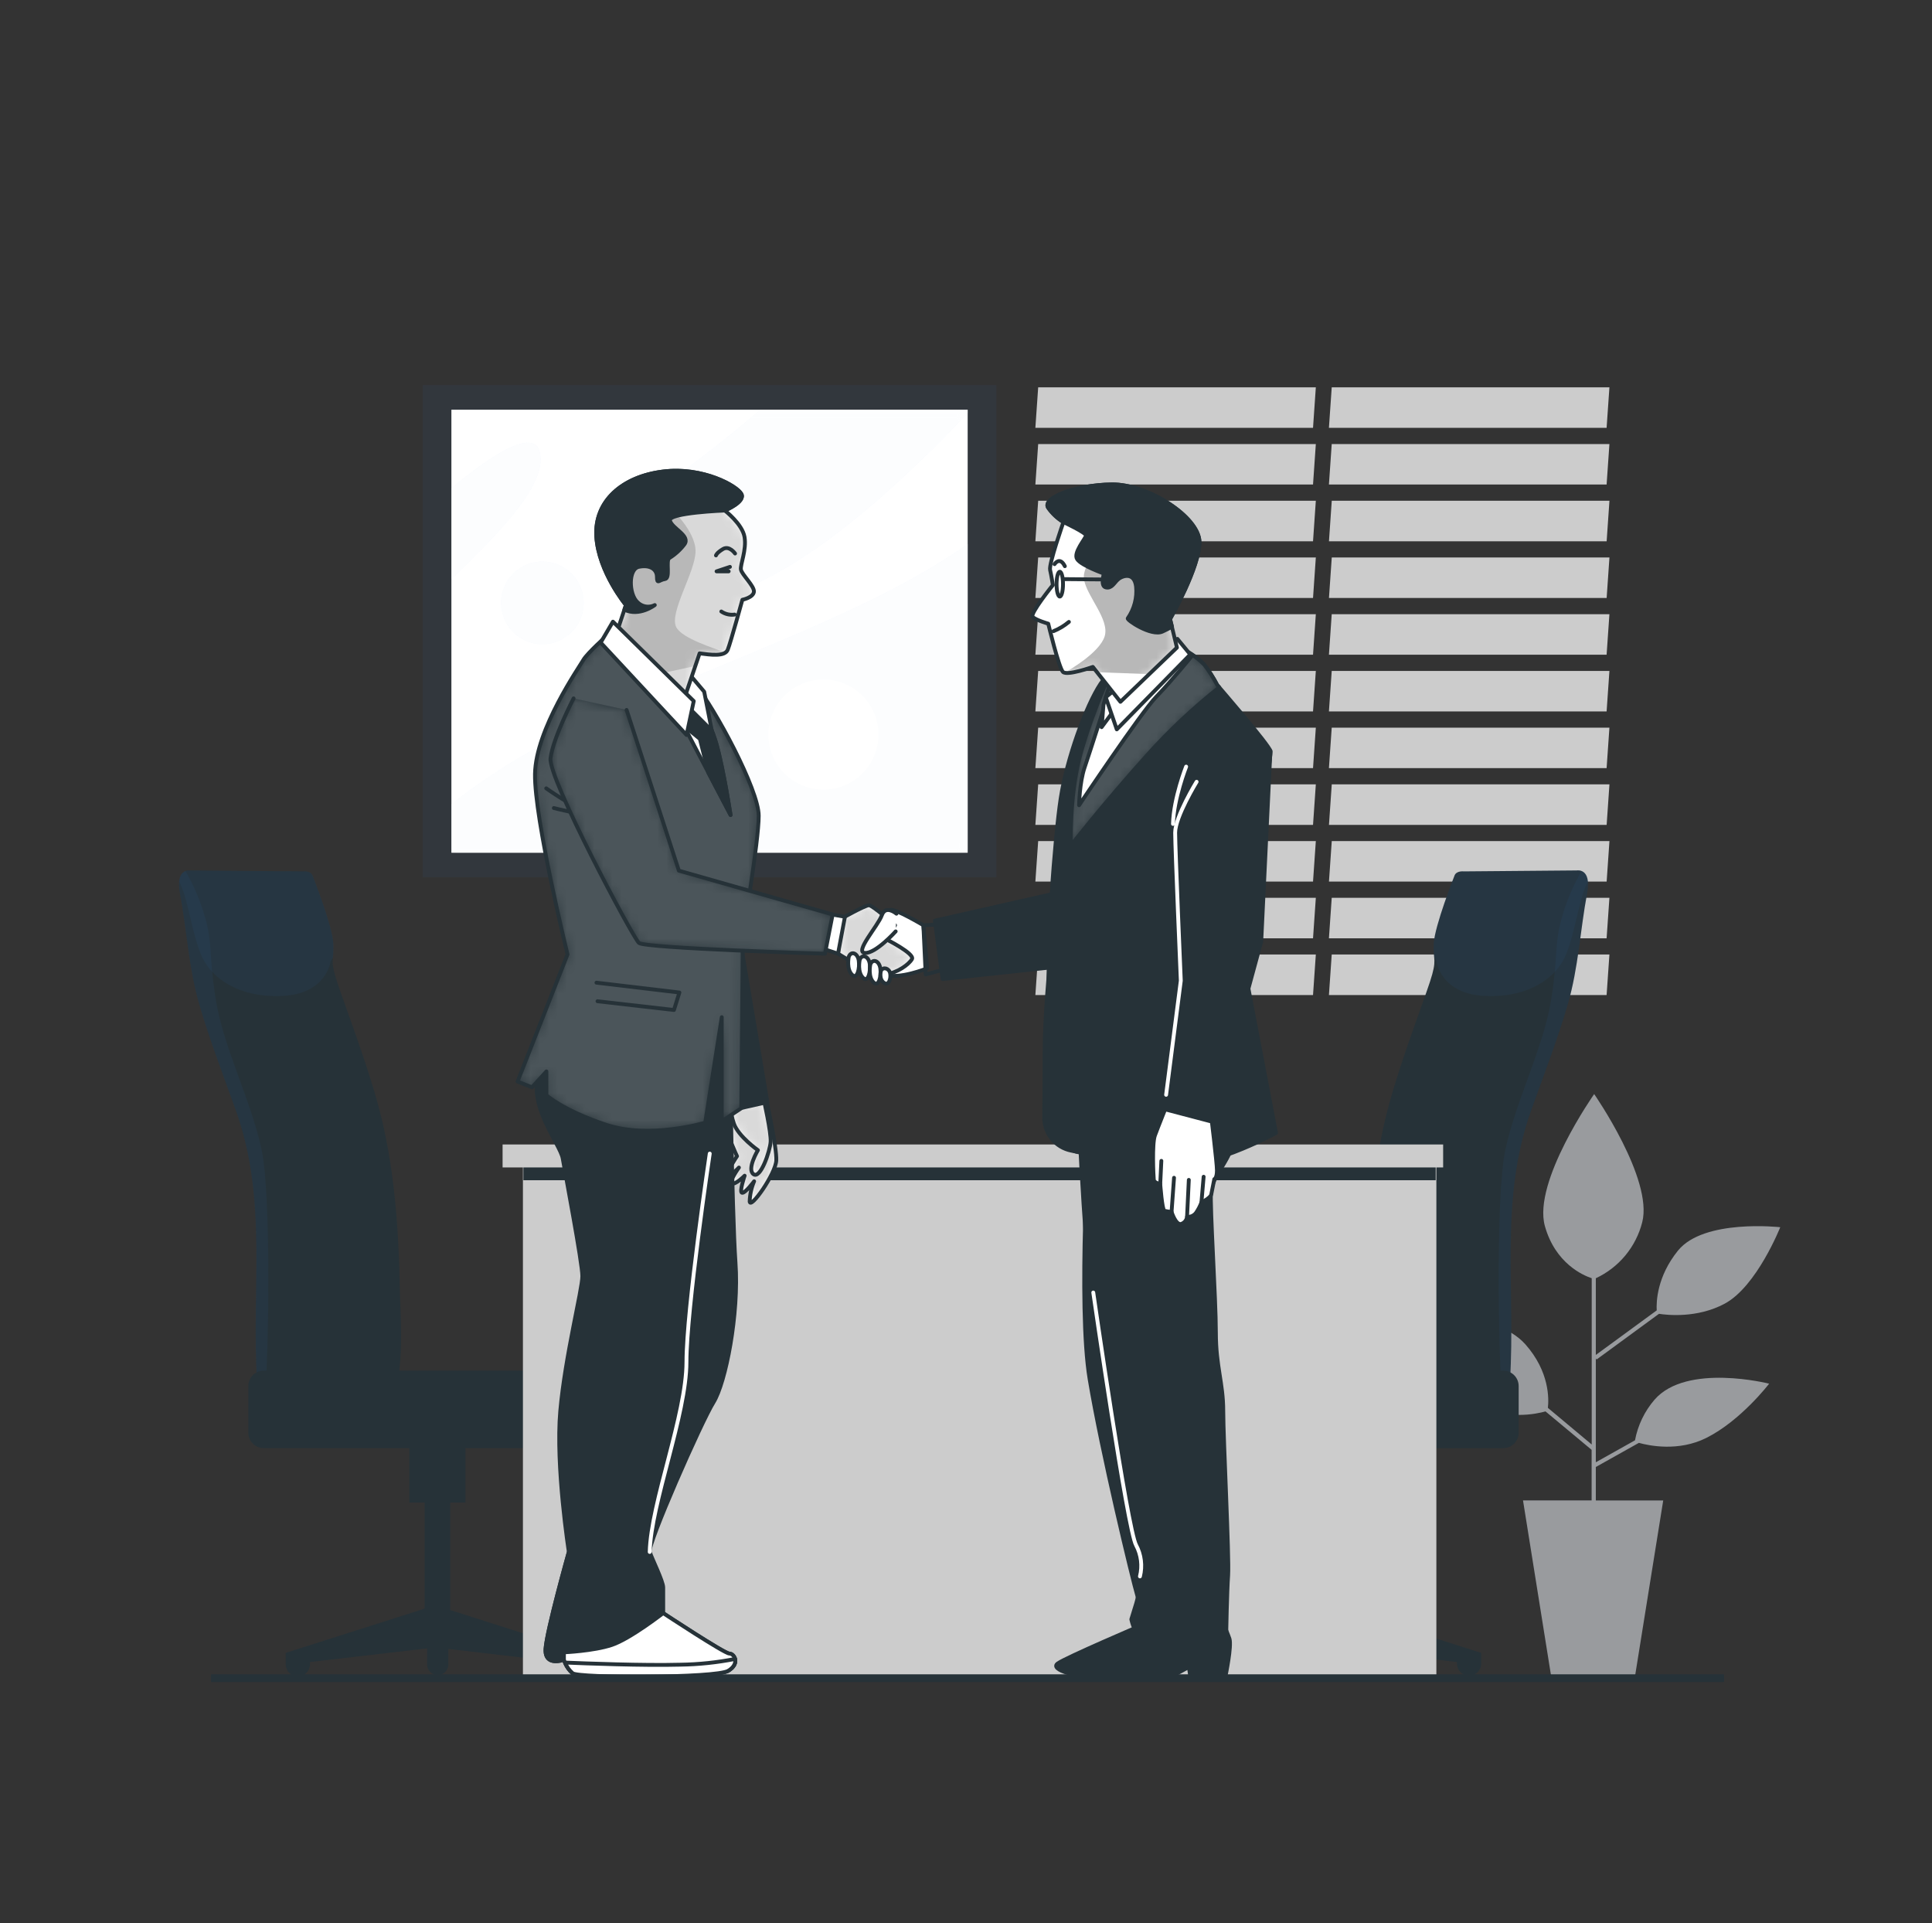 <svg xmlns="http://www.w3.org/2000/svg" width="213" height="212" viewBox="0 0 213 212" fill="none"><rect x="0" y="0" width="213" height="212" fill="#333333" stroke="none"/><path d="M144.759 47.159H114.148L114.458 42.696H145.068L144.759 47.159Z" fill="#CCCCCC"></path><path d="M144.759 53.411H114.148L114.458 48.948H145.068L144.759 53.411Z" fill="#CCCCCC"></path><path d="M144.759 59.667H114.148L114.458 55.2H145.068L144.759 59.667Z" fill="#CCCCCC"></path><path d="M144.759 65.918H114.148L114.458 61.451H145.068L144.759 65.918Z" fill="#CCCCCC"></path><path d="M144.759 72.171H114.148L114.458 67.703H145.068L144.759 72.171Z" fill="#CCCCCC"></path><path d="M144.759 78.422H114.148L114.458 73.959H145.068L144.759 78.422Z" fill="#CCCCCC"></path><path d="M144.759 84.674H114.148L114.458 80.211H145.068L144.759 84.674Z" fill="#CCCCCC"></path><path d="M144.759 90.93H114.148L114.458 86.463H145.068L144.759 90.93Z" fill="#CCCCCC"></path><path d="M144.759 97.181H114.148L114.458 92.714H145.068L144.759 97.181Z" fill="#CCCCCC"></path><path d="M144.759 103.433H114.148L114.458 98.966H145.068L144.759 103.433Z" fill="#CCCCCC"></path><path d="M144.759 109.685H114.148L114.458 105.218H145.068L144.759 109.685Z" fill="#CCCCCC"></path><path d="M177.126 47.159H146.512L146.821 42.696H177.436L177.126 47.159Z" fill="#CCCCCC"></path><path d="M177.126 53.411H146.512L146.821 48.948H177.436L177.126 53.411Z" fill="#CCCCCC"></path><path d="M177.13 59.667H146.516L146.825 55.2H177.439L177.13 59.667Z" fill="#CCCCCC"></path><path d="M177.13 65.918H146.516L146.825 61.451H177.439L177.13 65.918Z" fill="#CCCCCC"></path><path d="M177.126 72.171H146.512L146.821 67.703H177.436L177.126 72.171Z" fill="#CCCCCC"></path><path d="M177.126 78.422H146.512L146.821 73.959H177.436L177.126 78.422Z" fill="#CCCCCC"></path><path d="M177.126 84.674H146.512L146.821 80.211H177.436L177.126 84.674Z" fill="#CCCCCC"></path><path d="M177.13 90.93H146.516L146.825 86.463H177.439L177.13 90.93Z" fill="#CCCCCC"></path><path d="M177.13 97.181H146.516L146.825 92.714H177.439L177.13 97.181Z" fill="#CCCCCC"></path><path d="M177.126 103.433H146.512L146.821 98.966H177.436L177.126 103.433Z" fill="#CCCCCC"></path><path d="M177.126 109.685H146.512L146.821 105.218H177.436L177.126 109.685Z" fill="#CCCCCC"></path><path d="M109.852 42.45H46.605V96.711H109.852V42.45Z" fill="#2C83DB" fill-opacity="0.06"></path><path d="M106.684 45.162H49.766V93.998H106.684V45.162Z" fill="white"></path><mask id="mask0_2038_1031" style="mask-type:luminance" maskUnits="userSpaceOnUse" x="49" y="45" width="58" height="49"><path d="M106.684 45.162H49.766V93.998H106.684V45.162Z" fill="white"></path></mask><g mask="url(#mask0_2038_1031)"><path d="M106.684 59.967C96.448 67.249 81.787 72.08 64.778 79.671C59.419 82.025 54.375 85.041 49.766 88.648V94.002H106.684V59.967Z" fill="#2C83DB" fill-opacity="0.06"></path><path d="M106.684 45.162H83.843C81.3 47.336 78.295 49.765 74.743 52.367C61.744 61.9 67.377 71.441 82.978 64.498C90.985 60.942 99.898 52.707 106.684 45.531V45.162Z" fill="#2C83DB" fill-opacity="0.06"></path><path d="M59.601 50.638C59.601 46.658 54.646 49.79 49.789 53.791V63.841C54.515 59.204 59.601 54.198 59.601 50.638Z" fill="#2C83DB" fill-opacity="0.06"></path><path d="M64.346 66.456C64.346 67.357 64.079 68.237 63.579 68.985C63.079 69.734 62.368 70.317 61.536 70.662C60.705 71.007 59.789 71.097 58.906 70.921C58.023 70.745 57.212 70.312 56.575 69.675C55.939 69.039 55.505 68.228 55.33 67.344C55.154 66.462 55.244 65.546 55.589 64.714C55.933 63.883 56.517 63.172 57.265 62.672C58.014 62.171 58.894 61.904 59.794 61.904C61.002 61.904 62.159 62.384 63.013 63.238C63.867 64.091 64.346 65.249 64.346 66.456Z" fill="#2C83DB" fill-opacity="0.06"></path><path opacity="0.75" d="M106.684 59.967C96.448 67.249 81.787 72.08 64.778 79.671C59.419 82.025 54.375 85.041 49.766 88.648V94.002H106.684V59.967Z" fill="white"></path><path opacity="0.75" d="M106.684 45.162H83.843C81.3 47.336 78.295 49.765 74.743 52.367C61.744 61.9 67.377 71.441 82.978 64.498C90.985 60.942 99.898 52.707 106.684 45.531V45.162Z" fill="white"></path><g opacity="0.75"><path d="M59.601 50.638C59.601 46.658 54.646 49.79 49.789 53.791V63.841C54.515 59.204 59.601 54.198 59.601 50.638Z" fill="white"></path></g><path opacity="0.75" d="M64.346 66.456C64.346 67.357 64.079 68.237 63.579 68.985C63.079 69.734 62.368 70.317 61.536 70.662C60.705 71.007 59.789 71.097 58.906 70.921C58.023 70.745 57.212 70.312 56.575 69.675C55.939 69.039 55.505 68.228 55.33 67.344C55.154 66.462 55.244 65.546 55.589 64.714C55.933 63.883 56.517 63.172 57.265 62.672C58.014 62.171 58.894 61.904 59.794 61.904C61.002 61.904 62.159 62.384 63.013 63.238C63.867 64.091 64.346 65.249 64.346 66.456Z" fill="white"></path></g><path d="M96.85 80.973C96.85 82.173 96.494 83.347 95.827 84.345C95.16 85.344 94.211 86.121 93.102 86.581C91.993 87.04 90.772 87.16 89.595 86.925C88.417 86.691 87.336 86.112 86.487 85.263C85.638 84.414 85.061 83.332 84.827 82.154C84.593 80.977 84.714 79.756 85.174 78.647C85.634 77.538 86.413 76.591 87.412 75.924C88.41 75.258 89.584 74.903 90.785 74.903C91.582 74.903 92.371 75.06 93.107 75.365C93.843 75.671 94.512 76.118 95.075 76.681C95.638 77.245 96.085 77.914 96.389 78.65C96.694 79.387 96.85 80.176 96.85 80.973Z" fill="white"></path><path d="M182.41 154.294C181.309 155.57 180.567 157.114 180.256 158.77L175.937 161.19V149.746L176.022 149.861L182.901 144.825C183.77 144.961 187.11 145.342 190.153 143.702C193.688 141.799 196.269 135.28 196.269 135.28C196.269 135.28 187.843 134.327 184.991 137.862C182.677 140.727 182.596 143.503 182.651 144.448L175.937 149.36V140.905C177.195 140.319 178.306 139.461 179.191 138.393C180.076 137.325 180.712 136.074 181.053 134.729C182.274 129.974 175.755 120.603 175.755 120.603C175.755 120.603 168.974 130.249 170.317 135.14C171.47 139.281 174.556 140.595 175.484 140.901V159.232L170.652 155.193C170.762 154.226 170.851 151.204 168.16 148.178C164.896 144.507 156.203 144.787 156.203 144.787C156.203 144.787 159.869 152.124 162.985 154.57C165.714 156.689 169.482 155.841 170.389 155.583L175.475 159.821V165.395H167.91L171 184.705H180.269L183.367 165.399H175.937V161.711L180.684 159.05C181.837 159.372 185.063 160.033 188.114 158.507C191.929 156.604 195.044 152.527 195.044 152.527C195.044 152.527 185.944 150.217 182.41 154.294Z" fill="#2C83DB" fill-opacity="0.06"></path><path opacity="0.5" d="M182.41 154.294C181.309 155.57 180.567 157.114 180.256 158.77L175.937 161.19V149.746L176.022 149.861L182.901 144.825C183.77 144.961 187.11 145.342 190.153 143.702C193.688 141.799 196.269 135.28 196.269 135.28C196.269 135.28 187.843 134.327 184.991 137.862C182.677 140.727 182.596 143.503 182.651 144.448L175.937 149.36V140.905C177.195 140.319 178.306 139.461 179.191 138.393C180.076 137.325 180.712 136.074 181.053 134.729C182.274 129.974 175.755 120.603 175.755 120.603C175.755 120.603 168.974 130.249 170.317 135.14C171.47 139.281 174.556 140.595 175.484 140.901V159.232L170.652 155.193C170.762 154.226 170.851 151.204 168.16 148.178C164.896 144.507 156.203 144.787 156.203 144.787C156.203 144.787 159.869 152.124 162.985 154.57C165.714 156.689 169.482 155.841 170.389 155.583L175.475 159.821V165.395H167.91L171 184.705H180.269L183.367 165.399H175.937V161.711L180.684 159.05C181.837 159.372 185.063 160.033 188.114 158.507C191.929 156.604 195.044 152.527 195.044 152.527C195.044 152.527 185.944 150.217 182.41 154.294Z" fill="white"></path><path d="M173.842 95.951L161.369 96.057C161.369 96.057 160.521 95.951 160.339 96.57C160.339 96.57 158.173 102.038 158.071 103.996C157.969 105.954 158.495 105.645 157.647 108.235C156.8 110.824 154.451 116.894 153.112 121.844C151.311 128.494 150.84 135.556 150.726 142.422C150.726 143.524 150.048 153.018 151.764 153.018C153.188 153.018 166.315 154.76 166.472 152.23C167.103 142.142 165.281 132.288 168.782 122.48C170.142 118.665 171.702 114.647 172.859 110.663C174.016 106.679 174.215 102.534 174.978 98.456C175.491 95.642 173.842 95.951 173.842 95.951Z" fill="#263238"></path><path d="M175.067 97.189C174.944 95.748 173.842 95.951 173.842 95.951L161.368 96.057C161.368 96.057 160.52 95.951 160.338 96.57C160.338 96.57 158.172 102.038 158.07 103.996C158.04 104.513 158.054 105.032 158.113 105.547L158.376 105.971C158.376 105.971 158.799 109.578 163.737 109.786C168.675 109.993 171.472 107.721 172.502 105.547C173.532 103.373 173.948 99.876 174.77 97.812C174.858 97.599 174.957 97.391 175.067 97.189Z" fill="#2C83DB" fill-opacity="0.06"></path><path d="M172.171 101.216C171.324 104.229 171.836 105.064 171.001 110.252C170.166 115.44 167.153 121.272 165.979 126.651C164.805 132.029 165.313 150.912 165.479 151.751C165.544 152.195 165.568 152.645 165.551 153.094C166.115 152.882 166.454 152.594 166.479 152.2C167.111 142.112 165.288 132.258 168.789 122.45C170.15 118.636 171.709 114.618 172.866 110.633C174.023 106.649 174.223 102.504 174.986 98.427C175.304 96.731 174.803 96.176 174.367 96.011C173.419 97.646 172.681 99.395 172.171 101.216Z" fill="#2C83DB" fill-opacity="0.06"></path><path d="M148.074 177.351L147.989 177.283V165.636H149.663V158.273H143.475V165.636H145.145V177.482L130.336 182.204V183.374C130.336 183.729 130.477 184.069 130.728 184.321C130.979 184.572 131.32 184.713 131.675 184.713C132.03 184.713 132.371 184.572 132.622 184.321C132.874 184.069 133.015 183.729 133.015 183.374V183.208L145.399 181.767V183.543C145.399 183.853 145.523 184.151 145.742 184.37C145.961 184.59 146.259 184.713 146.569 184.713C146.879 184.713 147.177 184.59 147.396 184.37C147.616 184.151 147.739 183.853 147.739 183.543V181.708L160.624 183.208V183.374C160.624 183.729 160.765 184.069 161.016 184.321C161.267 184.572 161.608 184.713 161.963 184.713C162.319 184.713 162.659 184.572 162.91 184.321C163.162 184.069 163.303 183.729 163.303 183.374V182.204L148.074 177.351Z" fill="#263238"></path><path d="M165.734 151.094H128.957C128.021 151.094 127.262 151.853 127.262 152.789V157.939C127.262 158.875 128.021 159.634 128.957 159.634H165.734C166.671 159.634 167.43 158.875 167.43 157.939V152.789C167.43 151.853 166.671 151.094 165.734 151.094Z" fill="#263238"></path><path d="M20.965 95.951L33.439 96.057C33.439 96.057 34.287 95.951 34.473 96.57C34.473 96.57 36.639 102.038 36.741 103.996C36.842 105.954 36.317 105.645 37.164 108.235C38.012 110.824 40.36 116.894 41.7 121.844C43.505 128.494 43.971 135.556 44.086 142.422C44.086 143.524 44.764 153.018 43.047 153.018C41.628 153.018 28.501 154.76 28.34 152.23C27.713 142.142 29.531 132.288 26.03 122.48C24.669 118.665 23.11 114.647 21.957 110.663C20.804 106.679 20.601 102.534 19.838 98.456C19.337 95.642 20.965 95.951 20.965 95.951Z" fill="#263238"></path><path d="M19.762 97.189C19.885 95.748 20.982 95.951 20.982 95.951L33.456 96.057C33.456 96.057 34.304 95.951 34.49 96.57C34.49 96.57 36.656 102.038 36.758 103.996C36.785 104.513 36.77 105.032 36.711 105.547L36.449 105.971C36.449 105.971 36.025 109.578 31.087 109.786C26.149 109.993 23.339 107.721 22.305 105.543C21.271 103.364 20.864 99.872 20.037 97.808C19.957 97.596 19.866 97.39 19.762 97.189Z" fill="#2C83DB" fill-opacity="0.06"></path><path d="M22.635 101.216C23.483 104.229 22.97 105.064 23.805 110.252C24.64 115.44 27.657 121.272 28.827 126.651C29.997 132.029 29.51 150.912 29.327 151.751C29.264 152.196 29.24 152.645 29.255 153.094C28.696 152.882 28.353 152.594 28.327 152.2C27.7 142.112 29.518 132.258 26.017 122.45C24.657 118.636 23.097 114.618 21.944 110.633C20.791 106.649 20.588 102.504 19.825 98.427C19.511 96.731 20.011 96.176 20.444 96.011C21.392 97.646 22.128 99.395 22.635 101.216Z" fill="#2C83DB" fill-opacity="0.06"></path><path d="M46.731 177.351L46.816 177.283V165.636H45.121V158.273H51.313V165.636H49.639V177.482L64.448 182.204V183.374C64.448 183.729 64.307 184.069 64.056 184.321C63.804 184.572 63.464 184.713 63.109 184.713C62.753 184.713 62.413 184.572 62.162 184.321C61.91 184.069 61.769 183.729 61.769 183.374V183.208L49.431 181.767V183.543C49.413 183.842 49.282 184.122 49.064 184.327C48.846 184.532 48.558 184.647 48.259 184.647C47.96 184.647 47.672 184.532 47.454 184.327C47.236 184.122 47.105 183.842 47.087 183.543V181.708L34.173 183.208V183.374C34.183 183.556 34.156 183.738 34.093 183.909C34.031 184.08 33.934 184.237 33.809 184.369C33.684 184.501 33.533 184.607 33.365 184.679C33.198 184.751 33.018 184.788 32.835 184.788C32.653 184.788 32.473 184.751 32.306 184.679C32.138 184.607 31.987 184.501 31.862 184.369C31.737 184.237 31.64 184.08 31.578 183.909C31.515 183.738 31.488 183.556 31.498 183.374V182.204L46.731 177.351Z" fill="#263238"></path><path d="M29.074 159.63H65.852C66.788 159.63 67.547 158.871 67.547 157.934V152.785C67.547 151.848 66.788 151.089 65.852 151.089H29.074C28.138 151.089 27.379 151.848 27.379 152.785V157.934C27.379 158.871 28.138 159.63 29.074 159.63Z" fill="#263238"></path><path d="M158.358 127.108H57.652V184.989H158.358V127.108Z" fill="#CCCCCC"></path><path d="M158.282 128.498H57.703V130.1H158.282V128.498Z" fill="#263238"></path><path d="M159.104 126.159H55.41V128.69H159.104V126.159Z" fill="#CCCCCC"></path><path d="M84.464 121.133C84.464 121.133 85.651 126.435 85.583 127.914C85.516 129.394 82.722 133.357 82.65 132.449C82.674 131.681 82.841 130.923 83.142 130.216C83.142 130.216 82.163 131.542 81.815 131.487C81.468 131.432 82.095 129.601 82.095 129.601C82.095 129.601 81.048 130.648 80.696 130.449C80.345 130.25 81.464 128.703 81.464 128.703C81.464 128.703 80.192 130.029 80.141 129.61C80.09 129.19 81.256 127.448 81.256 127.448C81.256 127.448 80.069 124.935 79.984 123.888C79.992 123.157 80.236 122.447 80.68 121.866L84.464 121.133Z" fill="white"></path><mask id="mask1_2038_1031" style="mask-type:luminance" maskUnits="userSpaceOnUse" x="79" y="121" width="7" height="12"><path d="M84.464 121.133C84.464 121.133 85.651 126.435 85.583 127.914C85.516 129.394 82.722 133.357 82.65 132.449C82.674 131.681 82.841 130.923 83.142 130.216C83.142 130.216 82.163 131.542 81.815 131.487C81.468 131.432 82.095 129.601 82.095 129.601C82.095 129.601 81.048 130.648 80.696 130.449C80.345 130.25 81.464 128.703 81.464 128.703C81.464 128.703 80.192 130.029 80.141 129.61C80.09 129.19 81.256 127.448 81.256 127.448C81.256 127.448 80.069 124.935 79.984 123.888C79.992 123.157 80.236 122.447 80.68 121.866L84.464 121.133Z" fill="white"></path></mask><g mask="url(#mask1_2038_1031)"><path d="M84.464 121.133C84.464 121.133 85.651 126.435 85.583 127.914C85.516 129.394 82.722 133.357 82.65 132.449C82.674 131.681 82.841 130.923 83.142 130.216C83.142 130.216 82.163 131.542 81.815 131.487C81.468 131.432 82.095 129.601 82.095 129.601C82.095 129.601 81.048 130.648 80.696 130.449C80.345 130.25 81.464 128.703 81.464 128.703C81.464 128.703 80.192 130.029 80.141 129.61C80.09 129.19 81.256 127.448 81.256 127.448C81.256 127.448 80.069 124.935 79.984 123.888C79.992 123.157 80.236 122.447 80.68 121.866L84.464 121.133Z" fill="#D9D9D9"></path></g><path d="M84.464 121.133C84.464 121.133 85.651 126.435 85.583 127.914C85.516 129.394 82.722 133.357 82.65 132.449C82.674 131.681 82.841 130.923 83.142 130.216C83.142 130.216 82.163 131.542 81.815 131.487C81.468 131.432 82.095 129.601 82.095 129.601C82.095 129.601 81.048 130.648 80.696 130.449C80.345 130.25 81.464 128.703 81.464 128.703C81.464 128.703 80.192 130.029 80.141 129.61C80.09 129.19 81.256 127.448 81.256 127.448C81.256 127.448 80.069 124.935 79.984 123.888C79.992 123.157 80.236 122.447 80.68 121.866L84.464 121.133Z" stroke="#263238" stroke-width="0.424" stroke-linecap="round" stroke-linejoin="round"></path><path d="M84.186 121.133C84.186 121.133 85.034 124.833 84.958 125.88C84.882 126.927 83.839 129.995 83.072 129.436C82.305 128.876 83.559 126.787 83.559 126.787C83.559 126.787 81.406 125.274 80.91 123.854C80.414 122.434 80.698 121.832 80.698 121.832L84.186 121.133Z" fill="white"></path><mask id="mask2_2038_1031" style="mask-type:luminance" maskUnits="userSpaceOnUse" x="80" y="121" width="5" height="9"><path d="M84.186 121.133C84.186 121.133 85.034 124.833 84.958 125.88C84.882 126.927 83.839 129.995 83.072 129.436C82.305 128.876 83.559 126.787 83.559 126.787C83.559 126.787 81.406 125.274 80.91 123.854C80.414 122.434 80.698 121.832 80.698 121.832L84.186 121.133Z" fill="white"></path></mask><g mask="url(#mask2_2038_1031)"><path d="M84.186 121.133C84.186 121.133 85.034 124.833 84.958 125.88C84.882 126.927 83.839 129.995 83.072 129.436C82.305 128.876 83.559 126.787 83.559 126.787C83.559 126.787 81.406 125.274 80.91 123.854C80.414 122.434 80.698 121.832 80.698 121.832L84.186 121.133Z" fill="#D9D9D9"></path></g><path d="M84.186 121.133C84.186 121.133 85.034 124.833 84.958 125.88C84.882 126.927 83.839 129.995 83.072 129.436C82.305 128.876 83.559 126.787 83.559 126.787C83.559 126.787 81.406 125.274 80.91 123.854C80.414 122.434 80.698 121.832 80.698 121.832L84.186 121.133Z" stroke="#263238" stroke-width="0.424" stroke-linecap="round" stroke-linejoin="round"></path><path d="M81.631 103.793L84.602 121.489L80.414 122.434L76.227 108.79L81.631 103.793Z" fill="#263238" stroke="#263238" stroke-width="0.424" stroke-linecap="round" stroke-linejoin="round"></path><path d="M80.414 112.44C80.414 112.44 80.685 133.513 81.088 139.189C81.49 144.864 80.007 152.43 78.659 154.591C77.311 156.753 71.36 170.274 71.632 171.075C71.903 171.876 73.119 174.317 73.119 174.991V177.827C73.119 177.827 79.871 182.285 80.414 182.285C80.956 182.285 81.63 183.366 80.278 184.18C78.926 184.994 63.794 184.99 63.121 184.447C62.676 184.048 62.349 183.535 62.175 182.964C62.175 182.964 60.014 183.773 60.15 181.747C60.285 179.721 62.714 171.075 62.714 171.075C62.714 171.075 61.23 161.614 61.769 155.537C62.307 149.459 64.201 142.16 64.201 140.676C64.201 139.193 62.311 129.326 62.04 127.707C61.769 126.088 57.852 121.489 59.607 117.844C61.362 114.199 62.714 108.384 63.256 107.981C63.799 107.578 71.093 107.303 74.064 107.981C77.035 108.659 80.278 108.655 80.414 112.44Z" fill="#263238" stroke="#263238" stroke-width="0.424" stroke-linecap="round" stroke-linejoin="round"></path><path d="M67.019 69.962C67.019 69.962 64.709 72.03 64.311 72.746C63.912 73.463 59.063 80.375 58.983 85.317C58.902 90.26 62.569 105.204 62.569 105.204L57.059 119.221L58.652 119.857L60.242 118.106V120.734C60.242 120.734 62.073 122.404 66.845 123.993C71.618 125.583 77.746 123.756 77.746 123.756L79.573 112.126V123.599L81.722 122.167L81.896 103.06C81.896 103.06 83.647 92.798 83.647 89.92C83.647 87.043 78.793 78.053 76.644 75.442C74.496 72.831 70.914 70.669 69.863 69.873C68.812 69.076 67.019 69.962 67.019 69.962Z" fill="#263238"></path><mask id="mask3_2038_1031" style="mask-type:luminance" maskUnits="userSpaceOnUse" x="57" y="69" width="27" height="56"><path d="M67.019 69.962C67.019 69.962 64.709 72.03 64.311 72.746C63.912 73.463 59.063 80.375 58.983 85.317C58.902 90.26 62.569 105.204 62.569 105.204L57.059 119.221L58.652 119.857L60.242 118.106V120.734C60.242 120.734 62.073 122.404 66.845 123.993C71.618 125.583 77.746 123.756 77.746 123.756L79.573 112.126V123.599L81.722 122.167L81.896 103.06C81.896 103.06 83.647 92.798 83.647 89.92C83.647 87.043 78.793 78.053 76.644 75.442C74.496 72.831 70.914 70.669 69.863 69.873C68.812 69.076 67.019 69.962 67.019 69.962Z" fill="white"></path></mask><g mask="url(#mask3_2038_1031)"><path opacity="0.17" d="M67.019 69.962C67.019 69.962 64.709 72.03 64.311 72.746C63.912 73.463 59.063 80.375 58.983 85.317C58.902 90.26 62.569 105.204 62.569 105.204L57.059 119.221L58.652 119.857L60.242 118.106V120.734C60.242 120.734 62.073 122.404 66.845 123.993C71.618 125.583 77.746 123.756 77.746 123.756L79.573 112.126V123.599L81.722 122.167L81.896 103.06C81.896 103.06 83.647 92.798 83.647 89.92C83.647 87.043 78.793 78.053 76.644 75.442C74.496 72.831 70.914 70.669 69.863 69.873C68.812 69.076 67.019 69.962 67.019 69.962Z" fill="white"></path><path d="M60.219 86.902C60.219 86.902 63.109 88.95 65.034 89.67" stroke="#263238" stroke-width="0.424" stroke-linecap="round" stroke-linejoin="round"></path><path d="M61.062 89.072C61.062 89.072 64.313 89.92 65.996 89.92" stroke="#263238" stroke-width="0.424" stroke-linecap="round" stroke-linejoin="round"></path><path d="M65.758 108.323L74.904 109.408L74.302 111.333L65.876 110.37" stroke="#263238" stroke-width="0.424" stroke-linecap="round" stroke-linejoin="round"></path></g><path d="M67.019 69.962C67.019 69.962 64.709 72.03 64.311 72.746C63.912 73.463 59.063 80.375 58.983 85.317C58.902 90.26 62.569 105.204 62.569 105.204L57.059 119.221L58.652 119.857L60.242 118.106V120.734C60.242 120.734 62.073 122.404 66.845 123.993C71.618 125.583 77.746 123.756 77.746 123.756L79.573 112.126V123.599L81.722 122.167L81.896 103.06C81.896 103.06 83.647 92.798 83.647 89.92C83.647 87.043 78.793 78.053 76.644 75.442C74.496 72.831 70.914 70.669 69.863 69.873C68.812 69.076 67.019 69.962 67.019 69.962Z" stroke="#263238" stroke-width="0.424" stroke-linecap="round" stroke-linejoin="round"></path><path d="M66.539 70.424L75.372 79.973L80.543 89.84C80.543 89.84 79.428 82.52 78.475 80.516C77.521 78.511 73.223 73.543 72.74 72.429C72.257 71.314 66.539 70.424 66.539 70.424Z" fill="white" stroke="#263238" stroke-width="0.424" stroke-linecap="round" stroke-linejoin="round"></path><path d="M78.099 85.186L80.545 89.848C80.545 89.848 79.786 84.86 78.981 81.999L78.476 80.536C77.799 79.349 77.031 78.215 76.179 77.146L74.793 76.87L75.374 79.99L77.162 81.452L78.099 85.186Z" fill="#263238" stroke="#263238" stroke-width="0.424" stroke-linecap="round" stroke-linejoin="round"></path><path d="M75.742 74.022L76.2 74.552L77.636 76.248L78.484 80.554L74.801 76.879C74.801 76.879 75.284 74.662 75.742 74.022Z" fill="white" stroke="#263238" stroke-width="0.424" stroke-linecap="round" stroke-linejoin="round"></path><path d="M79.909 56.276C79.909 56.276 81.841 57.759 82.083 59.192C82.325 60.624 81.604 62.218 81.684 62.773C81.765 63.328 83.193 64.604 83.117 65.24C83.041 65.876 81.846 66.113 81.846 66.113C81.846 66.113 80.549 70.835 80.231 71.623C79.913 72.412 78.319 72.178 77.128 72.022L74.979 78.379L67.892 70.042L69.007 66.698C69.007 66.698 65.985 63.04 65.744 59.141C65.502 55.242 68.609 52.537 73.064 51.982C77.518 51.427 81.261 53.572 81.735 54.449C82.21 55.326 79.909 56.276 79.909 56.276Z" fill="white"></path><mask id="mask4_2038_1031" style="mask-type:luminance" maskUnits="userSpaceOnUse" x="65" y="51" width="19" height="28"><path d="M79.909 56.276C79.909 56.276 81.841 57.759 82.083 59.192C82.325 60.624 81.604 62.218 81.684 62.773C81.765 63.328 83.193 64.604 83.117 65.24C83.041 65.876 81.846 66.113 81.846 66.113C81.846 66.113 80.549 70.835 80.231 71.623C79.913 72.412 78.319 72.178 77.128 72.022L74.979 78.379L67.892 70.042L69.007 66.698C69.007 66.698 65.985 63.04 65.744 59.141C65.502 55.242 68.609 52.537 73.064 51.982C77.518 51.427 81.261 53.572 81.735 54.449C82.21 55.326 79.909 56.276 79.909 56.276Z" fill="white"></path></mask><g mask="url(#mask4_2038_1031)"><path d="M79.909 56.276C79.909 56.276 81.841 57.759 82.083 59.192C82.325 60.624 81.604 62.218 81.684 62.773C81.765 63.328 83.193 64.604 83.117 65.24C83.041 65.876 81.846 66.113 81.846 66.113C81.846 66.113 80.549 70.835 80.231 71.623C79.913 72.412 78.319 72.178 77.128 72.022L74.979 78.379L67.892 70.042L69.007 66.698C69.007 66.698 65.985 63.04 65.744 59.141C65.502 55.242 68.609 52.537 73.064 51.982C77.518 51.427 81.261 53.572 81.735 54.449C82.21 55.326 79.909 56.276 79.909 56.276Z" fill="#D9D9D9"></path><path d="M71.652 74.476C72.848 74.234 74.853 73.819 76.658 73.412L77.124 72.03C78.116 72.162 79.388 72.348 79.964 71.946C78.608 71.386 75.251 70.407 74.564 69.148C73.716 67.584 76.683 63.032 76.683 60.756C76.683 58.48 73.84 55.92 73.84 55.92C72.47 54.619 69.974 54.225 67.757 54.225C67.059 54.834 66.513 55.597 66.162 56.454C65.81 57.311 65.663 58.239 65.731 59.162C65.973 63.062 68.995 66.72 68.995 66.72L67.88 70.064L71.652 74.476Z" fill="#B8B8B8"></path></g><path d="M79.909 56.276C79.909 56.276 81.841 57.759 82.083 59.192C82.325 60.624 81.604 62.218 81.684 62.773C81.765 63.328 83.193 64.604 83.117 65.24C83.041 65.876 81.846 66.113 81.846 66.113C81.846 66.113 80.549 70.835 80.231 71.623C79.913 72.412 78.319 72.178 77.128 72.022L74.979 78.379L67.892 70.042L69.007 66.698C69.007 66.698 65.985 63.04 65.744 59.141C65.502 55.242 68.609 52.537 73.064 51.982C77.518 51.427 81.261 53.572 81.735 54.449C82.21 55.326 79.909 56.276 79.909 56.276Z" stroke="#263238" stroke-width="0.424" stroke-linecap="round" stroke-linejoin="round"></path><path d="M79.908 56.276C79.908 56.276 82.214 55.322 81.735 54.449C81.256 53.576 77.518 51.423 73.063 51.982C68.608 52.542 65.506 55.242 65.743 59.141C65.981 63.04 69.007 66.698 69.007 66.698L68.837 67.207C70.486 68.012 72.19 66.698 72.19 66.698C71.879 66.855 71.526 66.909 71.182 66.852C70.838 66.794 70.522 66.629 70.278 66.38C69.325 65.507 69.244 62.722 70.439 62.481C71.635 62.239 72.427 62.722 72.427 63.596C72.427 64.469 72.665 63.913 73.305 63.833C73.945 63.752 73.381 61.845 73.779 61.527C74.423 61.129 74.989 60.616 75.449 60.014C76.166 59.06 74.097 58.268 73.86 57.39C73.623 56.513 79.908 56.276 79.908 56.276Z" fill="#263238" stroke="#263238" stroke-width="0.424" stroke-linecap="round" stroke-linejoin="round"></path><path d="M80.475 62.489L79 62.981H80.335" stroke="#263238" stroke-width="0.424" stroke-linecap="round" stroke-linejoin="round"></path><path d="M81.04 61.014C81.04 61.014 80.409 60.103 79.705 60.523C79.001 60.942 78.934 61.226 78.934 61.226" stroke="#263238" stroke-width="0.424" stroke-linecap="round" stroke-linejoin="round"></path><path d="M79.523 67.406C79.955 67.701 80.482 67.822 80.998 67.745" stroke="#263238" stroke-width="0.424" stroke-linecap="round" stroke-linejoin="round"></path><path d="M67.575 68.529L76.484 77.282L75.691 81.02L66.223 70.835L67.575 68.529Z" fill="white" stroke="#263238" stroke-width="0.424" stroke-linecap="round" stroke-linejoin="round"></path><path d="M101.799 101.991C101.799 101.991 98.662 100.127 98.154 100.296C97.645 100.466 92.728 104.026 93.067 104.874C93.407 105.721 96.034 106.823 97.56 107.417C99.086 108.01 102.223 106.739 102.223 106.739L101.799 101.991Z" fill="white" stroke="#263238" stroke-width="0.424" stroke-linecap="round" stroke-linejoin="round"></path><path d="M92.661 101.314C92.661 101.314 95.373 99.788 95.797 99.788C96.221 99.788 98.679 101.992 98.679 101.992L97.662 103.518C97.662 103.518 100.883 105.129 100.544 105.722C100.205 106.315 98.933 107.248 97.577 107.417C96.221 107.587 92.406 105.129 92.406 105.129L92.661 101.314Z" fill="white"></path><mask id="mask5_2038_1031" style="mask-type:luminance" maskUnits="userSpaceOnUse" x="92" y="99" width="9" height="9"><path d="M92.661 101.314C92.661 101.314 95.373 99.788 95.797 99.788C96.221 99.788 98.679 101.992 98.679 101.992L97.662 103.518C97.662 103.518 100.883 105.129 100.544 105.722C100.205 106.315 98.933 107.248 97.577 107.417C96.221 107.587 92.406 105.129 92.406 105.129L92.661 101.314Z" fill="white"></path></mask><g mask="url(#mask5_2038_1031)"><path d="M92.661 101.314C92.661 101.314 95.373 99.788 95.797 99.788C96.221 99.788 98.679 101.992 98.679 101.992L97.662 103.518C97.662 103.518 100.883 105.129 100.544 105.722C100.205 106.315 98.933 107.248 97.577 107.417C96.221 107.587 92.406 105.129 92.406 105.129L92.661 101.314Z" fill="#D9D9D9"></path></g><path d="M92.661 101.314C92.661 101.314 95.373 99.788 95.797 99.788C96.221 99.788 98.679 101.992 98.679 101.992L97.662 103.518C97.662 103.518 100.883 105.129 100.544 105.722C100.205 106.315 98.933 107.248 97.577 107.417C96.221 107.587 92.406 105.129 92.406 105.129L92.661 101.314Z" stroke="#263238" stroke-width="0.424" stroke-linecap="round" stroke-linejoin="round"></path><path d="M90.779 100.636L93.153 101.06L92.39 105.129L90.356 104.45L90.779 100.636Z" fill="white" stroke="#263238" stroke-width="0.424" stroke-linecap="round" stroke-linejoin="round"></path><path d="M63.236 76.985C63.236 76.985 60.947 81.393 60.693 83.597C60.438 85.801 69.763 103.349 70.441 103.942C71.119 104.535 90.951 105.129 90.951 105.129L91.799 100.805L74.845 95.974L69.081 78.257" fill="#263238"></path><mask id="mask6_2038_1031" style="mask-type:luminance" maskUnits="userSpaceOnUse" x="60" y="76" width="32" height="30"><path d="M63.236 76.985C63.236 76.985 60.947 81.393 60.693 83.597C60.438 85.801 69.763 103.349 70.441 103.942C71.119 104.535 90.951 105.129 90.951 105.129L91.799 100.805L74.845 95.974L69.081 78.257" fill="white"></path></mask><g mask="url(#mask6_2038_1031)"><path opacity="0.17" d="M63.236 76.985C63.236 76.985 60.947 81.393 60.693 83.597C60.438 85.801 69.763 103.349 70.441 103.942C71.119 104.535 90.951 105.129 90.951 105.129L91.799 100.805L74.845 95.974L69.081 78.257" fill="white"></path></g><path d="M63.236 76.985C63.236 76.985 60.947 81.393 60.693 83.597C60.438 85.801 69.763 103.349 70.441 103.942C71.119 104.535 90.951 105.129 90.951 105.129L91.799 100.805L74.845 95.974L69.081 78.257" stroke="#263238" stroke-width="0.424" stroke-linecap="round" stroke-linejoin="round"></path><path d="M98.832 100.72C98.832 100.72 97.645 99.703 97.221 100.89C96.797 102.077 94.169 104.959 95.356 105.043C96.543 105.128 98.747 102.67 98.747 102.67" fill="white"></path><path d="M98.832 100.72C98.832 100.72 97.645 99.703 97.221 100.89C96.797 102.077 94.169 104.959 95.356 105.043C96.543 105.128 98.747 102.67 98.747 102.67" stroke="#263238" stroke-width="0.424" stroke-linecap="round" stroke-linejoin="round"></path><path d="M93.575 105.467C93.575 105.467 93.27 106.896 93.999 107.502C94.512 107.925 94.8 106.739 94.677 105.891C94.554 105.043 93.829 104.789 93.575 105.467Z" fill="white" stroke="#263238" stroke-width="0.424" stroke-linecap="round" stroke-linejoin="round"></path><path d="M94.782 105.806C94.782 105.806 94.477 107.234 95.206 107.841C95.719 108.264 96.007 107.078 95.884 106.23C95.761 105.382 95.019 105.128 94.782 105.806Z" fill="white" stroke="#263238" stroke-width="0.424" stroke-linecap="round" stroke-linejoin="round"></path><path d="M95.95 106.315C95.95 106.315 95.645 107.743 96.374 108.349C96.887 108.773 97.175 107.586 97.052 106.739C96.929 105.891 96.204 105.637 95.95 106.315Z" fill="white" stroke="#263238" stroke-width="0.424" stroke-linecap="round" stroke-linejoin="round"></path><path d="M97.124 107.006C97.124 107.006 96.845 107.968 97.514 108.375C97.985 108.663 98.252 107.862 98.137 107.29C98.023 106.718 97.358 106.548 97.124 107.006Z" fill="white" stroke="#263238" stroke-width="0.424" stroke-linecap="round" stroke-linejoin="round"></path><path d="M101.801 101.992L102.055 107.417L103.92 106.909L103.496 101.907L101.801 101.992Z" stroke="#263238" stroke-width="0.424" stroke-linecap="round" stroke-linejoin="round"></path><path d="M103.07 101.483L103.918 107.926L118.074 106.4L118.414 98.008L103.07 101.483Z" fill="#263238" stroke="#263238" stroke-width="0.424" stroke-linecap="round" stroke-linejoin="round"></path><path d="M78.249 127.164C78.249 127.164 75.681 144.321 75.681 150.132C75.681 155.943 71.764 165.67 71.629 171.075" stroke="white" stroke-width="0.424" stroke-linecap="round" stroke-linejoin="round"></path><path d="M63.117 184.438C63.791 184.98 78.922 184.98 80.274 184.171C81.626 183.361 80.948 182.276 80.41 182.276C79.872 182.276 73.116 177.817 73.116 177.817C73.116 177.817 69.466 180.657 67.44 181.331C65.414 182.005 62.172 182.141 62.172 182.141V182.954C62.346 183.526 62.672 184.039 63.117 184.438Z" fill="white" stroke="#263238" stroke-width="0.424" stroke-linecap="round" stroke-linejoin="round"></path><path d="M80.277 184.18C80.989 183.756 81.124 183.247 81.04 182.87C79.052 183.263 77.034 183.474 75.008 183.502C70.927 183.612 64.505 183.362 62.293 183.269C62.476 183.724 62.767 184.128 63.141 184.447C63.793 184.989 78.925 184.989 80.277 184.18Z" fill="white" stroke="#263238" stroke-width="0.424" stroke-linecap="round" stroke-linejoin="round"></path><path d="M61.779 183.069L62.173 182.149L62.711 171.074C62.711 171.074 60.279 179.721 60.147 181.747C60.045 183.222 61.164 183.192 61.779 183.069Z" fill="#263238" stroke="#263238" stroke-width="0.424" stroke-linecap="round" stroke-linejoin="round"></path><path d="M120.13 123.786C120.13 123.786 118.782 143.919 120.13 152.023C121.478 160.127 124.873 174.181 125.399 175.936C125.73 176.984 125.873 178.081 125.823 179.179L133.388 180.259C133.388 180.259 131.091 153.646 131.091 150.539C131.091 147.432 133.659 124.193 133.659 124.193L120.13 123.786Z" fill="#263238" stroke="#263238" stroke-width="0.424" stroke-linecap="round" stroke-linejoin="round"></path><path d="M125.805 179.178C125.805 179.178 117.565 182.692 116.616 183.366C115.666 184.039 118.646 184.989 122.291 184.989C125.936 184.989 129.59 184.565 129.59 184.565L131.073 183.756L131.209 184.701H135.125C135.125 184.701 135.803 181.458 135.549 180.649C135.356 180.095 135.131 179.553 134.875 179.025L125.805 179.178Z" fill="#263238" stroke="#263238" stroke-width="0.424" stroke-linecap="round" stroke-linejoin="round"></path><path d="M118.914 122.167C118.914 122.167 119.592 141.486 121.211 148.377C122.83 155.269 125.67 172.019 125.67 173.774C125.681 174.777 125.545 175.777 125.268 176.741L124.725 178.504C124.818 178.925 124.96 179.333 125.149 179.721C125.149 179.721 128.658 180.53 130.956 180.53C132.391 180.517 133.818 180.302 135.194 179.89C135.194 179.89 135.266 175.652 135.402 173.639C135.537 171.625 134.863 158.643 134.863 155.536C134.863 152.429 134.05 150.67 134.05 146.89C134.05 143.109 133.376 132.975 133.511 131.351C133.647 129.728 135.537 127.961 135.944 125.947C136.351 123.934 136.754 121.76 136.754 121.76L118.914 122.167Z" fill="#263238" stroke="#263238" stroke-width="0.424" stroke-linecap="round" stroke-linejoin="round"></path><path d="M120.531 142.478C120.531 142.478 124.308 168.675 125.253 170.328C125.817 171.383 125.968 172.61 125.677 173.77" stroke="white" stroke-width="0.424" stroke-linecap="round" stroke-linejoin="round"></path><path d="M115.672 106.9C115.672 106.9 115.167 112.066 115.167 116.017C115.167 118.221 115.146 121.103 115.125 123.188C115.119 124.046 115.412 124.88 115.953 125.546C116.495 126.211 117.251 126.668 118.092 126.837C118.979 127.033 119.884 127.142 120.792 127.164L117.617 107.506C117.617 107.506 116.18 105.077 115.672 106.9Z" fill="#263238" stroke="#263238" stroke-width="0.424" stroke-linecap="round" stroke-linejoin="round"></path><path d="M130.67 71.696C131.444 72.103 132.15 72.628 132.764 73.251C133.304 73.962 133.784 74.718 134.196 75.51C134.196 75.51 139.939 82.131 140.075 82.805C140.211 83.479 136.833 104.76 136.833 104.76L140.681 124.888C140.681 124.888 134.467 128.334 129.737 128.538C126.41 128.682 121.405 127.618 118.717 126.974C118.183 126.847 117.701 126.555 117.342 126.14C116.982 125.725 116.762 125.207 116.713 124.659C116.45 121.828 115.958 116.183 115.67 110.838C115.339 104.629 116.28 92.329 116.941 88.005C117.603 83.682 119.713 77.808 121.332 75.375C122.952 72.942 127.415 70.424 130.67 71.696Z" fill="#263238" stroke="#263238" stroke-width="0.424" stroke-linecap="round" stroke-linejoin="round"></path><path d="M134.197 75.51C133.788 74.729 133.314 73.983 132.781 73.281C132.167 72.657 131.461 72.133 130.687 71.725C127.992 70.661 124.465 72.204 122.418 74.154C122.147 74.756 120.011 79.63 118.998 83.614C117.917 87.853 118.052 93.21 118.052 93.21C118.052 93.21 121.634 88.615 126.495 83.211C128.923 80.51 131.574 78.019 134.421 75.764L134.197 75.51Z" fill="#263238"></path><mask id="mask7_2038_1031" style="mask-type:luminance" maskUnits="userSpaceOnUse" x="118" y="71" width="17" height="23"><path d="M134.197 75.51C133.788 74.729 133.314 73.983 132.781 73.281C132.167 72.657 131.461 72.133 130.687 71.725C127.992 70.661 124.465 72.204 122.418 74.154C122.147 74.756 120.011 79.63 118.998 83.614C117.917 87.853 118.052 93.21 118.052 93.21C118.052 93.21 121.634 88.615 126.495 83.211C128.923 80.51 131.574 78.019 134.421 75.764L134.197 75.51Z" fill="white"></path></mask><g mask="url(#mask7_2038_1031)"><path opacity="0.17" d="M134.197 75.51C133.788 74.729 133.314 73.983 132.781 73.281C132.167 72.657 131.461 72.133 130.687 71.725C127.992 70.661 124.465 72.204 122.418 74.154C122.147 74.756 120.011 79.63 118.998 83.614C117.917 87.853 118.052 93.21 118.052 93.21C118.052 93.21 121.634 88.615 126.495 83.211C128.923 80.51 131.574 78.019 134.421 75.764L134.197 75.51Z" fill="white"></path></g><path d="M134.197 75.51C133.788 74.729 133.314 73.983 132.781 73.281C132.167 72.657 131.461 72.133 130.687 71.725C127.992 70.661 124.465 72.204 122.418 74.154C122.147 74.756 120.011 79.63 118.998 83.614C117.917 87.853 118.052 93.21 118.052 93.21C118.052 93.21 121.634 88.615 126.495 83.211C128.923 80.51 131.574 78.019 134.421 75.764L134.197 75.51Z" stroke="#263238" stroke-width="0.424" stroke-linecap="round" stroke-linejoin="round"></path><path d="M121.957 77.26C121.957 77.26 120.13 82.986 119.575 84.605C119.02 86.224 118.965 88.763 118.965 88.763C118.965 88.763 125.806 78.527 127.476 76.806C129.146 75.086 131.328 72.398 131.328 72.398L129.858 71.975L121.957 77.26Z" fill="white" stroke="#263238" stroke-width="0.424" stroke-linecap="round" stroke-linejoin="round"></path><path d="M122.462 75.184C122.462 75.184 121.653 77.566 121.653 77.727C121.653 77.888 121.449 80.159 121.449 80.159L124.336 76.256L122.462 75.184Z" fill="white" stroke="#263238" stroke-width="0.424" stroke-linecap="round" stroke-linejoin="round"></path><path d="M129.807 70.424L121.906 76.858L123.123 80.401L131.227 72.145L129.807 70.424Z" fill="white" stroke="#263238" stroke-width="0.424" stroke-linecap="round" stroke-linejoin="round"></path><path d="M128.786 121.455C128.786 121.455 127.663 124.248 127.328 125.164C126.994 126.079 127.163 129.665 127.206 130.042C127.248 130.419 127.913 130.5 127.913 130.5C127.913 130.5 128.121 133.374 128.371 133.467C128.631 133.532 128.896 133.573 129.164 133.59C129.164 133.59 129.621 135.052 130.206 134.925C130.382 134.871 130.538 134.768 130.657 134.627C130.775 134.487 130.849 134.315 130.872 134.132C131.064 134.15 131.258 134.118 131.433 134.037C131.609 133.957 131.76 133.832 131.872 133.675C132.11 133.324 132.307 132.947 132.457 132.551C132.457 132.551 133.457 132.051 133.538 131.674C133.618 131.297 133.873 129.979 133.873 129.979C133.873 129.979 134.165 129.894 134.165 129.021C134.165 128.148 133.5 122.769 133.5 122.769L128.786 121.455Z" fill="white" stroke="#263238" stroke-width="0.424" stroke-linecap="round" stroke-linejoin="round"></path><path d="M127.914 130.499L128.037 127.965" stroke="#263238" stroke-width="0.424" stroke-linecap="round" stroke-linejoin="round"></path><path d="M129.164 133.581L129.435 129.83" stroke="#263238" stroke-width="0.424" stroke-linecap="round" stroke-linejoin="round"></path><path d="M130.871 134.124L131.066 130.063" stroke="#263238" stroke-width="0.424" stroke-linecap="round" stroke-linejoin="round"></path><path d="M132.457 132.543L132.699 129.716" stroke="#263238" stroke-width="0.424" stroke-linecap="round" stroke-linejoin="round"></path><path d="M137.023 80.961L140.062 82.784L139.049 103.794L133.645 123.651L128.512 122.303L130.131 106.621L129.321 90.815C129.321 90.815 130.47 87.132 133.102 85.106" fill="#263238"></path><path d="M137.023 80.961L140.062 82.784L139.049 103.794L133.645 123.651L128.512 122.303L130.131 106.621L129.321 90.815C129.321 90.815 130.47 87.132 133.102 85.106" stroke="#263238" stroke-width="0.424" stroke-linecap="round" stroke-linejoin="round"></path><path d="M130.77 84.508C130.77 84.508 129.388 88.017 129.32 90.823" stroke="white" stroke-width="0.424" stroke-linecap="round" stroke-linejoin="round"></path><path d="M131.924 86.178C131.924 86.178 129.559 90.039 129.559 91.785C129.559 93.531 130.182 108.103 130.182 108.103L128.562 120.683" stroke="white" stroke-width="0.424" stroke-linecap="round" stroke-linejoin="round"></path><path d="M117.242 57.552C117.242 57.552 115.619 62.163 115.771 62.824C115.924 63.486 116.077 64.494 116.077 64.494C116.077 64.494 113.533 67.635 113.847 67.991C114.161 68.347 115.568 68.75 115.568 68.75C115.568 68.75 116.734 73.615 117.191 74.069C117.649 74.522 120.485 73.514 120.485 73.514L123.524 77.362L129.754 71.386L128.995 68.245C128.995 68.245 132.289 62.468 132.238 59.73C132.187 56.992 126.567 53.347 122.561 53.398C118.556 53.449 114.809 54.92 115.568 55.983C116.015 56.614 116.584 57.147 117.242 57.552Z" fill="white"></path><mask id="mask8_2038_1031" style="mask-type:luminance" maskUnits="userSpaceOnUse" x="113" y="53" width="20" height="25"><path d="M117.242 57.552C117.242 57.552 115.619 62.163 115.771 62.824C115.924 63.486 116.077 64.494 116.077 64.494C116.077 64.494 113.533 67.635 113.847 67.991C114.161 68.347 115.568 68.75 115.568 68.75C115.568 68.75 116.734 73.615 117.191 74.069C117.649 74.522 120.485 73.514 120.485 73.514L123.524 77.362L129.754 71.386L128.995 68.245C128.995 68.245 132.289 62.468 132.238 59.73C132.187 56.992 126.567 53.347 122.561 53.398C118.556 53.449 114.809 54.92 115.568 55.983C116.015 56.614 116.584 57.147 117.242 57.552Z" fill="white"></path></mask><g mask="url(#mask8_2038_1031)"><path d="M130.269 56.563C129.497 56.676 128.743 56.89 128.027 57.199L122.055 59.619C122.055 59.619 119.211 62.035 119.512 63.883C119.813 65.731 122.356 68.291 121.788 70.139C121.22 71.987 117.664 73.979 117.664 73.979L118.779 74.022C119.626 73.823 120.5 73.513 120.5 73.513L120.966 74.102L126.722 74.31L129.769 71.385L129.01 68.245C129.01 68.245 132.304 62.468 132.253 59.73C132.219 58.721 131.439 57.589 130.269 56.563Z" fill="#B8B8B8"></path></g><path d="M117.242 57.552C117.242 57.552 115.619 62.163 115.771 62.824C115.924 63.486 116.077 64.494 116.077 64.494C116.077 64.494 113.533 67.635 113.847 67.991C114.161 68.347 115.568 68.75 115.568 68.75C115.568 68.75 116.734 73.615 117.191 74.069C117.649 74.522 120.485 73.514 120.485 73.514L123.524 77.362L129.754 71.386L128.995 68.245C128.995 68.245 132.289 62.468 132.238 59.73C132.187 56.992 126.567 53.347 122.561 53.398C118.556 53.449 114.809 54.92 115.568 55.983C116.015 56.614 116.584 57.147 117.242 57.552Z" stroke="#263238" stroke-width="0.424" stroke-linecap="round" stroke-linejoin="round"></path><path d="M128.999 68.245C128.999 68.245 132.292 62.468 132.241 59.73C132.19 56.992 126.57 53.347 122.565 53.398C118.559 53.449 114.812 54.92 115.571 55.983C116.018 56.614 116.587 57.147 117.245 57.552C117.245 57.552 119.729 58.717 119.729 59.022C119.729 59.328 118.258 60.947 118.767 61.659C119.276 62.371 121.704 63.227 121.704 63.227C121.704 63.227 121.28 64.596 121.908 64.749C122.535 64.901 122.819 64.291 123.222 63.901C123.624 63.511 125.048 62.934 125.252 64.66C125.372 65.897 125.047 67.136 124.336 68.156C124.137 68.305 126.922 70.182 128.151 69.623C128.469 69.479 128.842 69.288 129.215 69.089L128.999 68.245Z" fill="#263238" stroke="#263238" stroke-width="0.424" stroke-linecap="round" stroke-linejoin="round"></path><path d="M116.84 65.761C117.037 65.761 117.196 65.149 117.196 64.392C117.196 63.636 117.037 63.023 116.84 63.023C116.644 63.023 116.484 63.636 116.484 64.392C116.484 65.149 116.644 65.761 116.84 65.761Z" stroke="#263238" stroke-width="0.424" stroke-linecap="round" stroke-linejoin="round"></path><path d="M117.242 63.837L123.218 63.888" stroke="#263238" stroke-width="0.424" stroke-linecap="round" stroke-linejoin="round"></path><path d="M116.262 62.189C116.262 62.189 116.83 61.282 117.398 62.413" stroke="#263238" stroke-width="0.424" stroke-linecap="round" stroke-linejoin="round"></path><path d="M116.148 69.576C116.763 69.326 117.335 68.981 117.844 68.555" stroke="#263238" stroke-width="0.424" stroke-linecap="round" stroke-linejoin="round"></path><path d="M23.266 184.989H190.079" stroke="#263238" stroke-width="0.848" stroke-miterlimit="10"></path></svg>
